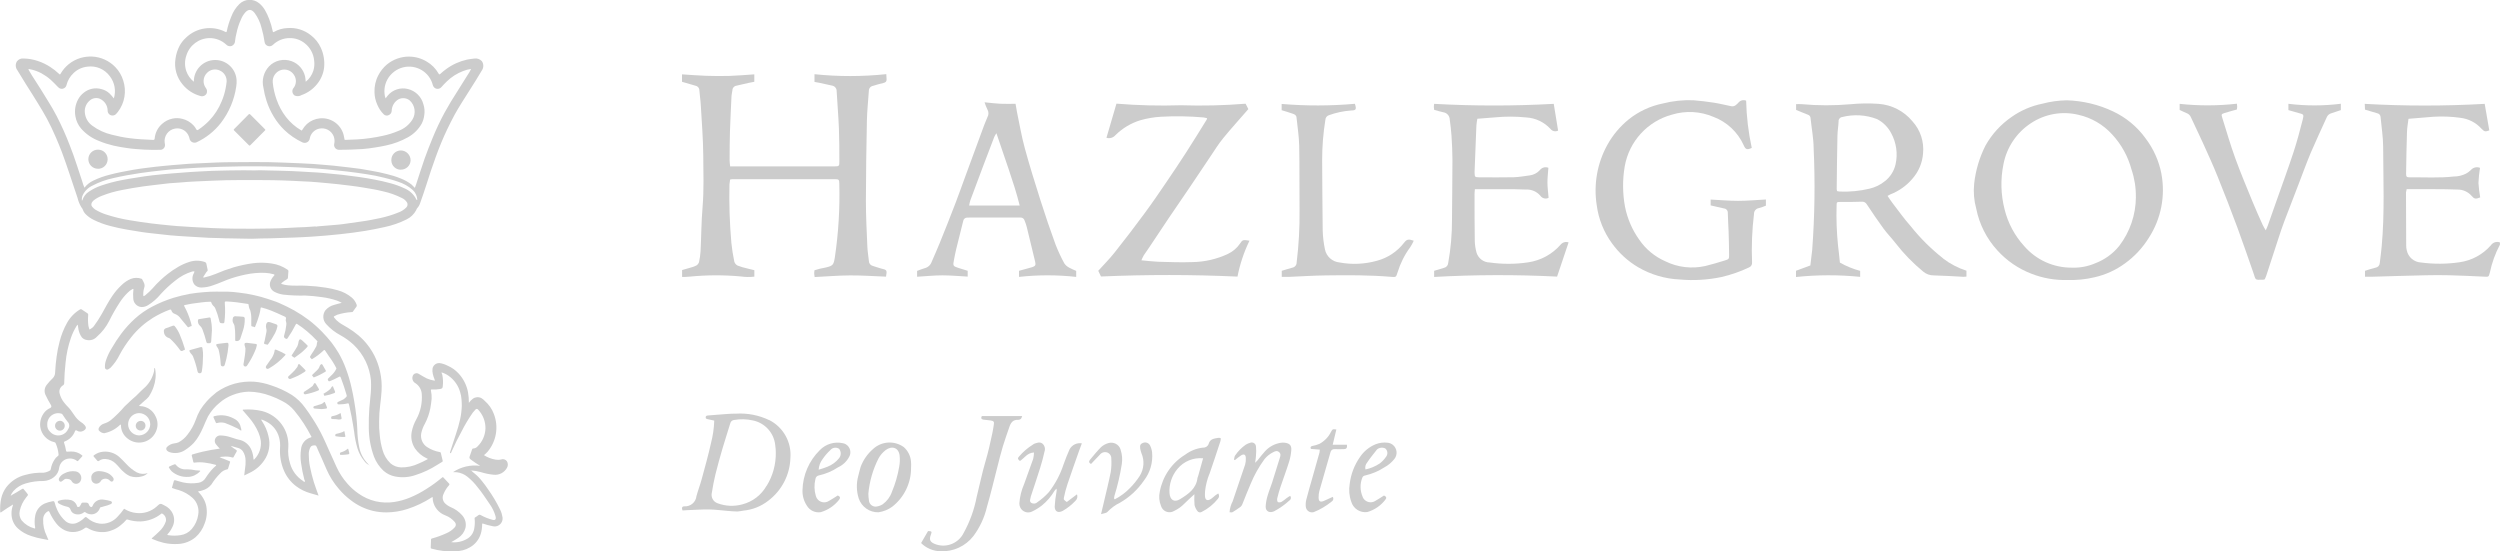 <svg xmlns="http://www.w3.org/2000/svg" id="Layer_1" viewBox="0 0 500 110.25"><defs><style>.cls-1{fill:#ccc;}</style></defs><path class="cls-1" d="M46.11,89.15c.33.31.69.58,1.08.8.17.11.23.21.11.42-.21.33-.39.69-.58,1.04-.06.11-.11.14-.23.09-.6-.18-1.22-.23-1.84-.16-.23,0-.45.04-.73.07.25.16.53.28.81.35.41.15.8.31,1.2.49.11.05.11.11.08.2-.13.42-.25.82-.39,1.24-.03.08-.05.17-.17.18-.57.11-1.09.41-1.46.86-.65.65-1.21,1.37-1.7,2.15-.47.6-1.13,1.03-1.88,1.22-.2.07-.4.12-.62.14-.23,0-.15.13-.05.23.39.38.72.83.98,1.31.26.46.44.96.54,1.48.21,1.15.1,2.34-.33,3.43-.36,1.06-.99,2.02-1.83,2.76-.95.79-2.13,1.26-3.36,1.34-1.02.07-2.04,0-3.03-.23-.77-.19-1.52-.44-2.24-.76-.22-.08-.11-.16,0-.25.44-.39.9-.77,1.32-1.2.64-.57,1.12-1.29,1.39-2.1.12-.63-.2-1.26-.77-1.55-.07-.03-.11,0-.16.05-.6.48-1.28.86-2,1.12-.69.25-1.41.39-2.14.42-.88.02-1.76-.11-2.6-.38-.12-.04-.25.01-.31.12-.3.35-.63.67-.99.95-.86.75-1.92,1.23-3.05,1.4-1.28.16-2.58-.12-3.68-.79-.17-.11-.39-.1-.53.04-1.16.86-2.7,1.02-4.01.42-.67-.33-1.25-.8-1.7-1.39-.55-.7-1-1.46-1.36-2.27-.1-.22-.19-.19-.37-.09-.56.34-.89.95-.88,1.6-.04,1.13.2,2.26.71,3.27.11.25.21.51.34.83l-1.12-.21c-.78-.13-1.54-.33-2.29-.58-1-.31-1.91-.82-2.69-1.52-.81-.75-1.28-1.8-1.28-2.91-.02-.58.08-1.16.28-1.71.02-.06.02-.11.03-.17-.41.25-.77.47-1.12.7-.42.28-.84.57-1.26.85-.17.11-.19.02-.19-.14-.05-.88.02-1.77.2-2.63.18-.81.53-1.57,1.02-2.24.96-1.24,2.32-2.12,3.85-2.47,1.14-.32,2.33-.46,3.52-.42.48-.04.94-.19,1.35-.44.12-.05.15-.19.18-.33.12-.65.36-1.27.72-1.82.17-.29.4-.55.67-.74.13-.07.19-.21.16-.35-.07-.77-.27-1.52-.58-2.23-.04-.11-.13-.18-.24-.2-1.49-.32-2.63-1.55-2.84-3.06-.13-1.06.18-2.13.87-2.95.3-.35.67-.63,1.1-.82q.4-.19.17-.59c-.41-.68-.79-1.38-1.12-2.1-.27-.64-.17-1.37.25-1.92.37-.49.79-.95,1.25-1.38.28-.3.45-.7.45-1.11.05-1.07.16-2.13.3-3.19.13-1,.33-1.99.59-2.97.33-1.32.83-2.58,1.49-3.77.61-1.1,1.5-2.03,2.58-2.68.12-.09.28-.08.39.01.37.27.76.51,1.14.76.1.07.15.19.13.31-.07.73-.06,1.47.04,2.2.05.21.1.43.17.63.04.14.11.07.18.03.3-.16.57-.38.77-.65.57-.78,1.1-1.59,1.57-2.43.67-1.22,1.32-2.44,2.1-3.59.53-.78,1.14-1.5,1.83-2.14.54-.53,1.17-.96,1.86-1.25.69-.27,1.45-.28,2.14-.03.03.01.09.03.1.06.28.55.7,1.07.43,1.78-.16.53-.21,1.09-.16,1.64.19-.03.37-.12.49-.27.48-.39.93-.82,1.35-1.28.52-.61,1.07-1.18,1.66-1.72.45-.41.9-.81,1.37-1.17.65-.51,1.33-.97,2.05-1.39.7-.42,1.45-.75,2.22-1,1.02-.35,2.13-.35,3.15,0,.17.06.29.2.32.38.09.39.16.8.25,1.2.04.22-.15.31-.25.43-.21.29-.4.59-.58.9-.03.05-.09.11-.04.17s.11.03.17.02c.78-.17,1.55-.41,2.28-.71,1.17-.51,2.38-.95,3.6-1.32,1.29-.37,2.6-.65,3.93-.83,1.23-.15,2.47-.13,3.69.06,1.15.16,2.25.59,3.21,1.26.1.06.16.18.14.29-.03.44-.07.88-.1,1.32-.01.12-.09.23-.2.28-.37.21-.72.46-1.05.74-.14.14-.09.18.06.23.41.13.83.21,1.26.25,1.23.13,2.46,0,3.68.08,1.28.05,2.56.18,3.82.38.8.12,1.59.29,2.37.52,1.05.28,2.02.78,2.85,1.48.45.39.78.89.97,1.45.04.18-.02.36-.15.49-.22.28-.43.57-.63.87-.06.1-.15.07-.24.08-.98.06-1.94.24-2.88.53-.21.09-.41.19-.61.31-.15.07-.04.2.02.28.25.34.55.64.89.89.55.44,1.21.72,1.8,1.11.75.45,1.46.96,2.13,1.52.35.33.73.63,1.05.99.87.93,1.61,1.98,2.18,3.12.5,1,.87,2.06,1.11,3.16.28,1.27.38,2.57.3,3.87-.08.95-.14,1.9-.28,2.83-.13,1.05-.21,2.11-.21,3.17-.03.95.01,1.89.13,2.83.08,1,.27,1.99.55,2.95.28,1.03.83,1.96,1.6,2.69.59.51,1.34.79,2.12.81,1.2.02,2.4-.24,3.49-.76.54-.23,1.08-.48,1.59-.76.09-.05.23-.06.22-.17s-.15-.11-.24-.15c-.92-.44-1.71-1.11-2.29-1.95-.64-.98-.88-2.17-.65-3.33.17-.87.48-1.71.91-2.48.85-1.54,1.23-3.3,1.1-5.06-.05-.87-.51-1.68-1.24-2.16-.55-.28-.79-.94-.55-1.51.16-.41.62-.61,1.04-.45l.14.07c.53.31,1.05.64,1.6.91.48.21.98.36,1.49.44.21.05.14-.11.09-.21-.15-.36-.27-.73-.36-1.11-.09-.37-.11-.76-.05-1.14.15-.65.75-1.09,1.42-1.04.56.08,1.09.26,1.59.52.81.35,1.54.86,2.14,1.5,1,1.06,1.67,2.38,1.94,3.81.12.7.18,1.41.17,2.12.22-.32.5-.6.81-.83.49-.35,1.13-.4,1.67-.13.27.15.5.35.71.58.81.7,1.44,1.6,1.81,2.61.99,2.55.51,5.44-1.25,7.54-.23.25-.48.48-.73.69.69.45,1.47.75,2.28.89.38.07.76.07,1.13-.02.43-.17.91-.02,1.18.35.23.39.25.88.03,1.28-.51.97-1.56,1.53-2.65,1.42-.89-.08-1.76-.26-2.61-.53-.63-.18-1.28-.29-1.93-.33.21.21.43.41.67.59.57.46,1.08.99,1.52,1.56.4.48.77.99,1.12,1.51.96,1.33,1.8,2.74,2.51,4.21.23.47.38.98.46,1.5.13.88-.48,1.69-1.36,1.82-.22.03-.44.01-.65-.05-.64-.12-1.27-.29-1.88-.51-.19-.07-.19.06-.19.19,0,.63-.09,1.26-.27,1.86-.35,1.13-1.11,2.09-2.14,2.68-.91.55-1.97.82-3.03.78-.8.04-1.61.02-2.41-.05-.77-.09-1.54-.25-2.29-.46-.11-.04-.14-.07-.14-.17.02-.55.05-1.11.06-1.65,0-.14.09-.18.21-.21.97-.26,1.92-.61,2.84-1.03.65-.27,1.23-.68,1.7-1.2.28-.28.28-.73.02-1.03-.51-.61-1.17-1.08-1.92-1.36-1.3-.48-2.24-1.61-2.48-2.97-.03-.15-.01-.32-.03-.48,0-.06.04-.15-.05-.18s-.13.03-.19.07c-1.5.97-3.12,1.74-4.82,2.29-1.35.44-2.77.67-4.19.68-.89,0-1.78-.09-2.65-.29-1.61-.38-3.13-1.1-4.44-2.11-.89-.66-1.7-1.43-2.42-2.28-1.03-1.18-1.87-2.51-2.49-3.95-.55-1.33-1.16-2.63-1.74-3.94-.05-.14-.11-.28-.17-.41-.11-.18-.12-.45-.45-.43s-.66.03-.85.37c-.24.46-.36.98-.33,1.5,0,.81.07,1.62.24,2.41.21,1.04.46,2.06.77,3.07.28.9.62,1.76.95,2.7-.58-.17-1.11-.33-1.62-.47-1.05-.29-2.04-.78-2.91-1.44-1.04-.8-1.86-1.85-2.38-3.05-.62-1.43-.89-2.99-.8-4.54.06-.72,0-1.44-.19-2.14-.35-1.32-1.22-2.43-2.41-3.09-.36-.2-.74-.37-1.12-.51-.03.12,0,.25.1.33.62.92,1.07,1.95,1.31,3.03.43,1.66.12,3.43-.86,4.84-.75,1.11-1.8,1.99-3.02,2.54-.32.14-.61.33-.97.47.05-.44.11-.85.15-1.27.1-.56.14-1.13.12-1.7,0-.68-.19-1.35-.58-1.92-.25-.31-.6-.54-.99-.63-.48-.12-.95-.28-1.44-.41M88.3,74.46c.03.17.08.34.16.5.15.77.19,1.55.09,2.33-.02.37-.2.44-.51.51-.54.09-1.1.13-1.65.09-.2,0-.23.05-.2.24.11.53.16,1.07.14,1.61-.07.63-.14,1.28-.26,1.9-.21,1.07-.57,2.11-1.08,3.08-.35.61-.61,1.28-.75,1.98-.18,1.04.27,2.1,1.14,2.69.79.52,1.67.87,2.6,1.03.09,0,.16.07.18.15.14.51.26,1.03.37,1.54.04.11-.01.23-.12.28h0c-.33.19-.65.39-.97.59-1.34.86-2.78,1.54-4.3,2.02-1.32.47-2.74.57-4.11.3-.86-.16-1.66-.56-2.32-1.14-.84-.79-1.5-1.75-1.91-2.83-.67-1.83-1.02-3.76-1.04-5.71-.03-1.34.02-2.69.11-4.03.06-.74.16-1.48.21-2.22.13-1.09.17-2.2.11-3.3-.13-1.32-.48-2.6-1.05-3.79-.61-1.27-1.45-2.42-2.48-3.39-.78-.71-1.63-1.32-2.55-1.83-1.08-.57-2.05-1.33-2.87-2.24-.71-.77-.77-1.93-.15-2.77.45-.52,1.04-.89,1.7-1.06.49-.17,1.01-.27,1.56-.42-.31-.18-.63-.33-.96-.45-.97-.32-1.97-.56-2.98-.69-1.1-.16-2.21-.27-3.33-.32-1.5.04-2.99-.02-4.48-.19-.59-.09-1.17-.27-1.7-.55-.7-.35-1.07-1.14-.88-1.9.15-.49.42-.94.77-1.31.14-.15.17-.24-.07-.31-.56-.16-1.14-.25-1.72-.28-1.32-.05-2.65.07-3.94.35-1.21.25-2.41.59-3.57,1.02-.93.35-1.82.77-2.77,1.08-.79.31-1.63.48-2.48.49-.54,0-1.06-.23-1.4-.65-.44-.65-.47-1.5-.09-2.18.07-.12.12-.26.15-.39-.15-.03-.3-.03-.45.01-1.26.38-2.42,1.01-3.43,1.85-1.03.8-1.98,1.69-2.86,2.65-.71.87-1.56,1.62-2.52,2.22-.4.26-.88.4-1.36.39-.92-.08-1.63-.85-1.63-1.77-.05-.56-.04-1.13.03-1.68.03-.17-.01-.23-.19-.14-.35.18-.66.42-.94.71-.6.58-1.13,1.22-1.58,1.92-.79,1.2-1.5,2.46-2.14,3.75-.6,1.18-1.42,2.24-2.42,3.11-.5.58-1.28.85-2.04.69-.38-.05-.73-.23-.99-.51-.35-.48-.58-1.03-.69-1.62-.06-.3-.09-.61-.14-.93-.1.06-.18.15-.24.26-.47.76-.85,1.56-1.14,2.41-.55,1.6-.91,3.27-1.06,4.96-.15,1.34-.24,2.69-.27,4.04.01.18-.08.35-.23.45-.54.31-.83.93-.71,1.54.17.74.51,1.44,1.01,2.02.38.5.88.9,1.25,1.42.26.36.5.72.76,1.08.32.49.74.92,1.22,1.26.3.17.57.4.8.66.34.42.35.76-.24,1.11-.41.25-.93.24-1.33-.03-.17-.11-.28-.1-.37.11-.35.95-1.11,1.7-2.06,2.06-.12.05-.18.1-.13.25.18.51.31,1.04.39,1.57.03.18.12.25.31.22.23-.03.46-.02.68-.03.81-.03,1.6.24,2.22.76.09.07.11.12.03.21-.28.29-.54.59-.81.89-.07.08-.11.11-.22.03-.43-.35-.97-.52-1.52-.49-1.03.04-1.88.79-2.05,1.81-.07.74-.44,1.43-1.02,1.89-.6.49-1.35.77-2.13.8-1.19-.02-2.38.14-3.53.48-.95.26-1.81.79-2.47,1.52-.25.28-.44.61-.57.96.35-.25.74-.42,1.1-.64.39-.25.81-.49,1.21-.73.09-.05.19-.11.27,0,.27.37.62.69.86,1.08.06.07.04.18-.03.23h0c-.11.13-.22.26-.31.4-.62.77-1.06,1.68-1.27,2.65-.16.66-.02,1.37.37,1.92.66.78,1.54,1.34,2.52,1.6.15.05.21.05.19-.15-.15-.82-.14-1.67.03-2.48.21-1.04.91-1.91,1.88-2.34.5-.21,1.02-.36,1.56-.45.25-.06.34.01.42.23.13.52.31,1.03.54,1.52.39.86.96,1.62,1.66,2.24.65.54,1.55.66,2.31.31.52-.23,1-.55,1.41-.95.29-.26.33-.26.61-.02.69.62,1.54,1.02,2.46,1.14,1.38.16,2.75-.38,3.65-1.44.44-.46.84-.94,1.2-1.46.09-.11.14-.04.19,0,.69.42,1.47.69,2.28.77,1.5.19,3.01-.29,4.13-1.31.33-.28.61-.72,1.15-.39.11.07.23.13.35.18.77.34,1.39.96,1.72,1.73.37.86.32,1.85-.14,2.67-.23.49-.53.94-.9,1.34-.12.13-.09.19.09.22.81.13,1.64.13,2.46,0,.87-.12,1.67-.55,2.25-1.22.7-.81,1.15-1.8,1.3-2.85.23-1.25-.2-2.54-1.14-3.39-.78-.7-1.69-1.22-2.69-1.54-.44-.11-.87-.24-1.29-.4-.06-.03-.16-.01-.12-.15.14-.42.25-.83.36-1.25.05-.18.15-.21.33-.17.51.14,1.01.31,1.52.42,1,.22,2.04.24,3.05.08.61-.09,1.15-.44,1.46-.97.46-.73.99-1.41,1.59-2.02.16-.13.32-.27.47-.42.09-.11.06-.16-.05-.19-.72-.2-1.46-.35-2.2-.44-.66-.09-1.34-.09-2,0-.17.03-.25,0-.29-.2-.07-.38-.18-.76-.28-1.13-.05-.13.02-.27.15-.33h.06c.65-.19,1.31-.38,1.98-.53,1.12-.25,2.24-.47,3.41-.61-.27-.26-.51-.54-.74-.83-.4-.45-.35-1.14.11-1.54.23-.2.52-.29.82-.26.62.02,1.24.12,1.83.31.58.15,1.14.4,1.73.52,1.2.21,2.19,1.04,2.62,2.18.2.52.32,1.08.36,1.64,0,.05-.02.14.04.17.09.04.13-.05.17-.09.95-.97,1.41-2.32,1.26-3.67-.09-.57-.25-1.13-.48-1.67-.48-1.09-1.12-2.1-1.9-2.99-.37-.45-.77-.9-1.15-1.34-.05-.05-.12-.1-.08-.18s.11-.05.16-.05c1.24-.09,2.49,0,3.71.29,3.23.83,5.43,3.83,5.24,7.16-.11,1.14.02,2.28.36,3.37.41,1.41,1.31,2.62,2.54,3.42.12.08.25.27.38.18.16-.11-.03-.27-.07-.4-.29-1.11-.52-2.24-.67-3.39-.13-.89-.13-1.79,0-2.68.08-1.14.87-2.1,1.97-2.4.2-.05.1-.16.05-.25-.45-.86-.94-1.7-1.46-2.51-.58-.9-1.21-1.76-1.89-2.58-.66-.8-1.49-1.46-2.42-1.92-.76-.41-1.54-.76-2.36-1.05-1.39-.53-2.86-.81-4.34-.83-1.12.03-2.23.26-3.27.68-.93.36-1.8.88-2.55,1.53-.94.76-1.73,1.69-2.33,2.74-.35.69-.64,1.42-.95,2.13-.25.57-.52,1.13-.83,1.67-.3.53-.65,1.02-1.05,1.48-.54.57-1.15,1.06-1.81,1.48-.9.58-2,.72-3.02.4-.21-.06-.4-.18-.55-.33-.19-.2-.19-.52,0-.71l.03-.03c.38-.37.87-.62,1.4-.69.3-.03.59-.1.87-.21.71-.37,1.32-.9,1.8-1.54.7-.89,1.26-1.88,1.65-2.95.23-.68.52-1.34.88-1.96.38-.61.81-1.18,1.29-1.72.61-.68,1.28-1.3,2-1.86,1.1-.78,2.34-1.36,3.64-1.72,1.28-.34,2.62-.47,3.94-.38,1.14.1,2.26.35,3.34.73,1.45.47,2.84,1.11,4.13,1.91,1.03.68,1.93,1.54,2.65,2.55.54.69,1,1.42,1.48,2.15.79,1.2,1.5,2.46,2.12,3.76.42.88.81,1.76,1.2,2.65.48,1.11,1.02,2.18,1.49,3.29.56,1.23,1.31,2.38,2.22,3.39.63.72,1.35,1.36,2.14,1.91,1.04.75,2.22,1.28,3.47,1.58,1.21.27,2.46.32,3.68.14,1.1-.17,2.18-.47,3.21-.9,1.14-.47,2.23-1.05,3.27-1.72.57-.36,1.14-.74,1.68-1.14.49-.35.94-.74,1.42-1.11.08-.06.15-.17.28-.04.37.41.75.81,1.13,1.21.11.12.12.21,0,.35-.46.51-.83,1.1-1.09,1.74-.31.62-.2,1.36.28,1.86.33.32.71.58,1.14.77.87.36,1.64.9,2.27,1.6.64.69.9,1.65.69,2.57-.22.82-.74,1.53-1.45,1.99-.43.31-.91.55-1.4.85,1.17.14,2.36-.14,3.35-.77.72-.48,1.18-1.25,1.28-2.11.11-.62.12-1.26.05-1.88-.02-.07.01-.14.08-.17,0,0,0,0,0,0,.25-.15.49-.31.71-.49.12-.09.29-.09.42,0,.78.43,1.61.76,2.48.98.35.08.58-.09.55-.44,0-.11-.03-.22-.06-.33-.25-.87-.65-1.69-1.17-2.42-.79-1.13-1.52-2.3-2.42-3.37-.58-.77-1.26-1.47-2.02-2.08-.6-.49-1.33-.8-2.1-.9-.26-.03-.52-.03-.78-.03,1.6-1.06,3.52-1.51,5.42-1.26-.61-.36-1.19-.75-1.76-1.17-.33-.23-.45-.39-.35-.67.17-.49.34-.97.5-1.45.04-.11.09-.17.21-.17.35-.01.67-.17.9-.44.95-.93,1.5-2.19,1.56-3.51.04-1.42-.49-2.8-1.47-3.83-.1-.15-.31-.18-.45-.08l-.07.07c-.18.19-.36.38-.52.58-.86,1.23-1.63,2.52-2.3,3.86-.65,1.2-1.28,2.42-1.83,3.67-.07.17-.15.35-.23.52-.03.06-.05.12-.13.1-.06-.02-.1-.08-.09-.14,0-.06.02-.12.04-.17.39-1.19.77-2.38,1.16-3.56.33-.96.61-1.94.83-2.94.19-.88.3-1.78.33-2.68.02-.43-.04-.85-.06-1.29-.03-.51-.13-1.01-.29-1.5-.33-1.13-.99-2.14-1.9-2.9-.52-.45-1.14-.79-1.8-.99M9.45,84.9c-.04.57.18,1.12.61,1.5.82.88,2.2.93,3.08.11.22-.21.39-.45.51-.73.32-.44.26-1.05-.12-1.43-.29-.36-.57-.74-.82-1.14-.14-.17-.19-.41-.45-.49-1.16-.34-2.38.32-2.72,1.48-.07.22-.1.46-.09.69M94.14,94.03l-.03-.03-.05.02.03.03h.05"></path><path class="cls-1" d="M81.8,11.32c1.25,0,2.48.35,3.55,1,.99.57,1.8,1.4,2.37,2.4.07.13.14.23.33.07.37-.35.77-.67,1.18-.97,1.25-.92,2.67-1.56,4.18-1.9.48-.09.97-.16,1.46-.21.56-.09,1.12.11,1.5.52.39.56.39,1.3,0,1.86-.79,1.36-1.64,2.68-2.48,4.01-1.01,1.6-2.05,3.19-2.97,4.85-.51.95-.99,1.9-1.46,2.88-.87,1.81-1.62,3.67-2.31,5.56-.67,1.85-1.3,3.71-1.88,5.58-.37,1.21-.81,2.4-1.22,3.59-.12.41-.34.79-.63,1.1-.08.1-.14.22-.17.35-.43.81-1.1,1.47-1.93,1.87-1.4.7-2.9,1.22-4.43,1.54-1.26.29-2.54.53-3.82.75-1.71.29-3.43.49-5.14.68-1.9.22-3.81.35-5.71.49-1.16.09-2.33.11-3.49.17-1.63.07-3.27.12-4.9.16-.5.01-1.01,0-1.51.02-1.32.07-2.66.09-3.98.03-1.49-.06-2.97-.02-4.45-.1-.72-.03-1.45-.02-2.17-.06-1.4-.07-2.8-.16-4.2-.25-1.17-.07-2.34-.14-3.52-.25s-2.37-.25-3.55-.39c-.73-.08-1.47-.16-2.2-.28-.94-.14-1.87-.31-2.81-.46-1.14-.19-2.26-.44-3.37-.73-1.15-.29-2.27-.7-3.34-1.23-.55-.27-1.06-.62-1.51-1.05-.3-.27-.52-.61-.65-.99-.07-.18-.18-.35-.31-.5-.34-.57-.6-1.2-.75-1.85-.53-1.55-1.03-3.12-1.56-4.67-.51-1.5-1.01-3.01-1.57-4.49-.37-.99-.79-1.96-1.2-2.94-.55-1.27-1.14-2.52-1.79-3.74-.58-1.08-1.22-2.12-1.86-3.17-.75-1.25-1.55-2.46-2.33-3.71-.58-.93-1.13-1.86-1.71-2.79-.41-.52-.45-1.24-.1-1.8.3-.4.79-.62,1.3-.57.98.01,1.96.18,2.89.5.87.29,1.7.69,2.47,1.19.64.41,1.23.88,1.78,1.4.14.13.18.15.29-.05.42-.73.97-1.37,1.62-1.9.7-.57,1.5-.99,2.37-1.25.75-.22,1.53-.31,2.31-.28,1.76.08,3.42.84,4.65,2.11.73.76,1.27,1.68,1.58,2.69.69,2.14.3,4.48-1.07,6.27-.1.13-.21.26-.33.38-.35.41-.97.46-1.38.11-.22-.19-.35-.46-.34-.75-.01-1.02-.61-1.93-1.54-2.36-.64-.27-1.38-.17-1.93.25-.75.57-1.17,1.48-1.1,2.42.07,1.08.61,2.07,1.49,2.7,1.17.87,2.5,1.48,3.91,1.81,1.18.31,2.39.55,3.6.7,1.54.21,3.09.26,4.64.34.23.01.31-.05.34-.31.1-1.11.62-2.14,1.46-2.88.6-.55,1.34-.92,2.14-1.08.64-.13,1.3-.11,1.93.06.85.2,1.62.65,2.22,1.29.22.23.41.49.55.77.11.23.24.24.43.11.79-.53,1.52-1.14,2.18-1.82,1.06-1.11,1.9-2.42,2.48-3.84.35-.83.62-1.69.79-2.57.08-.46.17-.91.21-1.39.05-.96-.5-1.84-1.38-2.22-.87-.41-1.91-.21-2.56.49-.79.8-.9,2.06-.24,2.98.29.33.34.81.14,1.2-.28.42-.8.59-1.27.41-1.37-.38-2.58-1.18-3.48-2.27-1.21-1.43-1.74-3.31-1.44-5.16.12-.93.41-1.83.85-2.65.32-.57.73-1.09,1.22-1.54,2.1-2.05,5.28-2.53,7.9-1.19.21.11.25.02.29-.14.2-.99.5-1.95.89-2.89.35-.95.9-1.82,1.62-2.53,1.09-1.07,2.82-1.13,3.99-.14.45.37.82.82,1.12,1.32.33.57.61,1.16.84,1.77.31.81.56,1.64.73,2.49.05.24.15.19.27.12.82-.47,1.75-.73,2.69-.76,1.68-.13,3.35.38,4.67,1.44.86.66,1.55,1.52,1.99,2.51.29.62.48,1.27.59,1.94.11.67.13,1.36.06,2.04-.15,1.2-.63,2.33-1.4,3.27-.81,1.01-1.88,1.77-3.1,2.2-.42.26-.93.29-1.38.1-.47-.31-.61-.95-.3-1.43h.01c.65-.77.71-1.87.15-2.7-.55-.88-1.63-1.28-2.62-.97-1.05.34-1.73,1.37-1.63,2.47.11,1.16.37,2.31.76,3.41.44,1.26,1.07,2.45,1.89,3.51.83,1.07,1.86,1.98,3.04,2.66.15.09.16,0,.21-.08.25-.44.57-.84.94-1.19.71-.63,1.6-1.02,2.55-1.12,2.37-.25,4.52,1.4,4.88,3.76.04.13.07.27.08.41,0,.18.15.14.24.13.74-.03,1.48-.05,2.22-.09.93-.05,1.86-.14,2.78-.28.81-.11,1.62-.27,2.42-.44,1.07-.22,2.12-.56,3.13-.99,1.15-.42,2.13-1.21,2.79-2.25.78-1.25.54-2.87-.55-3.85-.63-.49-1.48-.58-2.2-.23-.85.48-1.38,1.38-1.39,2.36-.03.36-.25.67-.58.81-.33.18-.73.12-1-.14-.57-.56-1.01-1.22-1.31-1.96-.34-.76-.53-1.59-.55-2.42-.05-1.2.21-2.39.77-3.45.42-.81.99-1.53,1.68-2.12,1.25-1.04,2.82-1.6,4.45-1.61M22.77,19.68c.47-1.52.17-3.17-.8-4.43-1.03-1.42-2.76-2.16-4.49-1.92-1.04.11-2.01.55-2.76,1.28-.69.64-1.18,1.46-1.41,2.37-.1.52-.61.86-1.13.77-.21-.04-.41-.15-.55-.31-.5-.51-.99-1.04-1.52-1.51-.57-.5-1.2-.93-1.87-1.3-.74-.38-1.54-.66-2.36-.81-.06-.01-.13-.04-.17.01s0,.11.03.17c.21.35.41.71.63,1.06.58.91,1.18,1.83,1.76,2.75.51.81.99,1.64,1.51,2.45.62.96,1.17,1.96,1.7,2.96.97,1.89,1.84,3.83,2.6,5.81.51,1.29.98,2.6,1.41,3.93.36,1.14.73,2.26,1.12,3.39.11.41.24.8.42,1.19.47-.61,1.08-1.1,1.78-1.42,1.05-.51,2.15-.9,3.28-1.18.73-.19,1.46-.37,2.19-.51.81-.15,1.63-.32,2.44-.46.84-.14,1.68-.27,2.52-.37.67-.09,1.36-.17,2.03-.25,1.08-.13,2.17-.21,3.26-.32.55-.06,1.1-.09,1.65-.13,1.03-.09,2.06-.18,3.09-.21.83-.02,1.66-.07,2.49-.11,1.17-.05,2.34-.12,3.52-.13,3.85-.02,7.7-.1,11.56.07,1.21.05,2.42.1,3.64.15,1.54.06,3.07.16,4.6.31.58.06,1.16.09,1.74.15,1.09.12,2.17.25,3.25.37.73.09,1.47.17,2.2.28s1.48.28,2.22.39c1,.15,1.98.39,2.97.63.98.23,1.93.53,2.86.91.77.3,1.5.71,2.15,1.22.23.19.39.44.64.64.09-.23.17-.44.24-.65.58-1.75,1.12-3.51,1.73-5.24.48-1.36,1.02-2.69,1.56-4.03.71-1.75,1.52-3.46,2.42-5.13.8-1.46,1.67-2.89,2.57-4.28.69-1.07,1.36-2.14,2.02-3.22.27-.39.51-.8.71-1.23-.55.07-1.08.21-1.6.42-1.21.46-2.31,1.16-3.24,2.06-.39.37-.76.77-1.12,1.17-.37.41-1,.44-1.4.07-.14-.13-.24-.29-.29-.47-.65-2.63-3.32-4.23-5.95-3.57-.65.16-1.26.46-1.79.86-.27.21-.53.45-.76.71-.89,1.03-1.31,2.39-1.16,3.74.02.31.09.61.21.89.13-.19.27-.38.42-.55.98-1.18,2.55-1.69,4.04-1.32,1.52.37,2.71,1.54,3.1,3.06.23.7.29,1.45.17,2.18-.07.59-.24,1.16-.51,1.69-.65,1.15-1.6,2.09-2.76,2.73-1.37.76-2.84,1.31-4.37,1.63-.73.17-1.47.29-2.22.41-.84.14-1.68.25-2.52.31-.69.05-1.39.06-2.07.1-.85.05-1.71.03-2.56.05-.54.03-.99-.39-1.02-.92,0,0,0,0,0,0,0-.09,0-.19.03-.28.11-.5.07-1.02-.11-1.5-.46-1.17-1.72-1.82-2.95-1.52-.96.23-1.69,1.02-1.84,1.99-.1.56-.64.93-1.2.83,0,0,0,0,0,0-.1-.02-.19-.05-.28-.09-1.33-.63-2.55-1.46-3.61-2.48-.8-.78-1.5-1.66-2.08-2.62-.62-1.01-1.12-2.09-1.48-3.22-.27-.85-.48-1.72-.61-2.6-.38-1.52.04-3.12,1.11-4.27,1.17-1.22,2.95-1.62,4.53-1.04,1.34.49,2.35,1.62,2.68,3.02.07.36.11.72.14,1.09.71-.56,1.23-1.32,1.51-2.17.21-.67.27-1.38.17-2.08-.12-1.35-.8-2.6-1.87-3.44-.84-.68-1.89-1.05-2.97-1.04-1.26-.02-2.47.46-3.38,1.33-.26.27-.65.37-1,.26-.37-.11-.64-.42-.69-.8-.14-.96-.34-1.91-.61-2.84-.26-1.07-.73-2.08-1.38-2.97-.64-.8-1.22-.79-1.84-.15-.39.43-.7.93-.91,1.48-.4.86-.69,1.77-.88,2.7-.13.49-.22,1-.28,1.5.01.47-.26.89-.69,1.07-.4.13-.84,0-1.12-.31-.9-.83-2.09-1.28-3.31-1.27-2.13.04-3.99,1.43-4.62,3.46-.35,1-.37,2.1-.03,3.11.29.85.81,1.6,1.52,2.16-.04-2.36,1.83-4.31,4.2-4.35,2.29-.04,4.21,1.73,4.35,4.02.02.43,0,.85-.07,1.28-.38,2.65-1.44,5.15-3.06,7.27-1.3,1.67-2.97,3-4.88,3.89-.52.22-1.12-.02-1.34-.53l-.03-.09c-.06-.32-.17-.62-.32-.9-.51-.92-1.55-1.41-2.58-1.23-1.37.22-2.3,1.5-2.1,2.87.01.09.03.17.05.26.09.53-.26,1.03-.79,1.12h-.03c-1.07.01-2.15.04-3.22-.03-1.2-.08-2.4-.14-3.59-.33-.88-.14-1.76-.26-2.63-.47-.98-.23-1.95-.53-2.88-.92-1.4-.52-2.65-1.38-3.64-2.51-.59-.7-.98-1.53-1.13-2.43-.21-1.17-.02-2.37.55-3.41.28-.52.67-.98,1.15-1.34.99-.79,2.29-1.05,3.51-.7.6.15,1.15.44,1.6.86.32.32.62.66.9,1.02M63.12,45.31c.14.05.28-.03.42-.04,1.25-.09,2.49-.19,3.74-.31.44-.05.88-.07,1.32-.14,1.2-.16,2.4-.35,3.6-.51,1.32-.17,2.61-.44,3.91-.71,1.18-.26,2.34-.61,3.46-1.06.64-.21,1.23-.58,1.7-1.06.24-.25.31-.62.16-.94-.25-.42-.63-.76-1.08-.95-1.18-.59-2.43-1.04-3.73-1.32-1.28-.33-2.59-.53-3.89-.75-1.7-.29-3.41-.47-5.13-.68-1.33-.17-2.67-.23-4.01-.38-1-.11-2.02-.14-3.03-.19-1.31-.07-2.62-.14-3.93-.18-1.28-.04-2.56-.07-3.83-.07-3.38,0-6.76-.05-10.14.11-1.12.05-2.24.1-3.37.15s-2.26.12-3.39.23c-.88.09-1.76.09-2.63.21-1.52.19-3.04.34-4.56.55-1.44.21-2.87.44-4.3.73-1.39.26-2.75.65-4.06,1.17-.59.22-1.15.53-1.64.92-.44.38-.58.9-.28,1.25.17.22.38.41.61.57.68.41,1.4.74,2.15.98,1.56.51,3.16.9,4.78,1.16,1.41.26,2.83.43,4.25.63,1.35.18,2.7.29,4.05.43.8.09,1.6.14,2.39.18.92.05,1.84.14,2.77.17,1.04.03,2.08.12,3.13.16,1.44.05,2.88.1,4.32.11,2.4.01,4.8.04,7.21-.03,1.28-.03,2.56-.04,3.85-.14,1.03-.08,2.06-.09,3.09-.14.69-.03,1.39-.09,2.08-.14M83.43,40l.03-.07c-.05-.74-.37-1.43-.91-1.93-.87-.77-1.9-1.34-3.01-1.68-.85-.31-1.73-.52-2.6-.75-1.19-.31-2.4-.55-3.62-.73-1.31-.2-2.61-.39-3.93-.54s-2.63-.28-3.95-.42c-1.4-.15-2.82-.21-4.23-.31-1.17-.09-2.36-.12-3.54-.17-1.83-.08-3.66-.11-5.49-.13-2.66-.02-5.33,0-7.99.09-1.51.05-3.01.12-4.52.18-1.3.05-2.59.18-3.88.24-1.11.05-2.2.17-3.3.29-1.49.16-2.99.33-4.48.55-1.78.27-3.55.58-5.31.99-1.46.31-2.88.82-4.2,1.51-.88.4-1.58,1.1-1.98,1.97-.14.33-.18.69-.14,1.05.04-.02.07-.05.09-.09.23-.73.71-1.36,1.37-1.76.74-.49,1.54-.89,2.38-1.17,1.35-.46,2.74-.83,4.15-1.1.97-.2,1.95-.34,2.93-.5,1.1-.18,2.19-.35,3.29-.47,1.29-.12,2.57-.28,3.86-.37,1.22-.1,2.43-.19,3.65-.28,1.44-.11,2.88-.14,4.32-.23.93-.06,1.86-.01,2.8-.07.77-.05,1.54,0,2.32-.03.55-.03,1.12,0,1.68-.01s1.1.02,1.64.02,1.06-.05,1.59-.02c1.01.05,2.02.03,3.04.07.98.04,1.96.05,2.95.09,1.25.05,2.51.14,3.75.21.81.05,1.62.07,2.42.16,1.28.14,2.55.23,3.83.37,1.14.14,2.26.28,3.39.44,1.05.15,2.1.33,3.14.53s2.1.43,3.13.72c.94.25,1.85.58,2.73.99,1.07.43,1.95,1.24,2.45,2.27.01.04.04.09.11.07"></path><path class="cls-1" d="M94.14,94.03h-.05s-.03-.02-.03-.02h.05s.03.02.03.02"></path><path class="cls-1" d="M73.84,93.02c-.39-.17-.73-.46-.97-.81-.62-.74-1.08-1.6-1.37-2.52-.32-1.1-.55-2.22-.67-3.35-.16-.99-.31-1.98-.5-2.96-.14-.74-.33-1.48-.47-2.23-.03-.13-.06-.25-.1-.37-.03-.11-.1-.14-.21-.11-.58.15-1.18.21-1.78.21-.16,0-.27-.02-.3-.21s.04-.25.19-.31c.34-.15.67-.3,1.01-.47.24-.15.44-.34.62-.55.1-.1.06-.22.03-.34-.34-1.16-.7-2.3-1.14-3.42-.12-.31-.17-.33-.45-.17-.55.3-1.11.56-1.69.8-.11.05-.28.12-.39-.08-.09-.17-.17-.31.03-.47s.39-.41.6-.59c.41-.37.74-.81.98-1.3.03-.06.02-.14-.02-.19-.42-.83-.92-1.62-1.48-2.36-.26-.35-.46-.75-.73-1.1-.14-.18-.19-.15-.33-.02-.65.62-1.37,1.17-2.14,1.64-.09.06-.21.17-.28.04-.08-.17-.37-.24-.25-.5.06-.12.13-.24.21-.35.37-.53.71-1.09,1.02-1.66.16-.3.05-.66.23-.95.04-.07-.06-.14-.12-.19-.61-.66-1.27-1.29-1.96-1.87-.61-.51-1.25-.99-1.92-1.42-.16-.1-.24-.15-.36.09-.47.94-1,1.84-1.6,2.7-.06.13-.22.19-.35.13-.02-.01-.04-.02-.06-.04-.26-.15-.39-.27-.29-.63.21-.68.35-1.37.43-2.08.04-.23.02-.46-.05-.68-.06-.13-.08-.27-.05-.42.2-.55-.27-.6-.55-.74-.79-.37-1.58-.73-2.39-1.05-.62-.25-1.26-.45-1.91-.62-.19-.05-.17.09-.19.17-.06.46-.15.91-.28,1.35-.22.78-.49,1.54-.8,2.29l-.05.08c-.04.05-.11.06-.16.03,0,0,0,0,0,0l-.02-.02c-.16-.15-.53,0-.55-.29-.04-.42.03-.83,0-1.25.02-.6-.05-1.2-.21-1.78-.19-.35-.3-.74-.33-1.14,0-.18-.27-.16-.4-.19-1.33-.23-2.68-.39-4.03-.46-.28-.01-.37.06-.33.35.1,1.23.08,2.47-.07,3.69-.02.22-.07.35-.34.33-.58-.04-.59-.02-.73-.65-.19-.79-.44-1.56-.75-2.3-.06-.16-.15-.3-.28-.42-.25-.21-.43-.48-.53-.79-.05-.15-.13-.15-.25-.15-.59.01-1.18.06-1.77.14-.61.07-1.21.14-1.82.24-.48.07-.95.19-1.44.28-.16.03-.21.07-.11.26.54.98.96,2.02,1.27,3.1.04.21.1.42.17.63.02.04.03.08.03.12-.01.09-.09.15-.18.14,0,0,0,0-.01,0-.23-.01-.41.36-.63.12-.47-.53-.89-1.12-1.36-1.64-.28-.43-.69-.77-1.17-.95-.33-.09-.59-.33-.69-.65-.07-.23-.17-.28-.42-.18-1.14.43-2.24.97-3.28,1.6-.81.51-1.59,1.08-2.31,1.72-.75.67-1.45,1.4-2.07,2.2-.86,1.07-1.62,2.22-2.27,3.43-.47.97-1.1,1.87-1.85,2.65-.13.11-.27.21-.42.29-.2.14-.48.08-.62-.12,0,0,0,0,0,0-.06-.08-.08-.18-.07-.28-.02-.47.05-.94.21-1.39.29-.86.68-1.69,1.17-2.45.58-1.02,1.22-1.99,1.92-2.92.81-1.08,1.72-2.07,2.71-2.97,1.04-.94,2.2-1.74,3.44-2.39,1.36-.72,2.78-1.3,4.24-1.76,1.08-.33,2.18-.59,3.29-.8.95-.17,1.93-.25,2.89-.34,1.59-.15,3.18-.09,4.77-.09.72.02,1.44.09,2.16.19,1.03.11,2.04.28,3.05.51.92.2,1.83.45,2.72.75.75.27,1.52.48,2.24.8,1.04.45,2.06.95,3.05,1.5,1.02.58,2.01,1.23,2.95,1.94.93.72,1.8,1.5,2.62,2.34.67.69,1.3,1.41,1.9,2.16.5.66.96,1.35,1.39,2.06.59,1.01,1.08,2.07,1.48,3.17.47,1.26.86,2.56,1.14,3.88.19.82.35,1.64.49,2.47.17,1.05.35,2.1.45,3.16.09.85.15,1.69.19,2.55.02,1.2.14,2.39.37,3.56.24,1.31.88,2.51,1.82,3.44.08.08.15.16.22.25h0Z"></path><path class="cls-1" d="M27.83,81.15c.09.1.18.06.25.07,1.34.06,2.54.88,3.07,2.12.41.82.47,1.78.16,2.65-.64,1.93-2.72,2.98-4.65,2.34-.48-.16-.93-.42-1.31-.76-.69-.6-1.11-1.45-1.16-2.37,0-.1.04-.23-.08-.27-.09-.03-.15.07-.21.14-.86.81-1.92,1.35-3.08,1.58-.43-.04-.82-.26-1.08-.61-.06-.15-.05-.32.03-.47.22-.41.59-.71,1.04-.85.5-.15.97-.39,1.38-.71.97-.82,1.88-1.72,2.7-2.69.45-.44.9-.88,1.37-1.3.65-.54,1.27-1.11,1.85-1.73.29-.31.64-.58.94-.88.89-.87,1.51-1.99,1.77-3.21.03-.16.03-.32.03-.48,0-.05.01-.11.07-.11s.08.04.09.09c.13.65.16,1.32.09,1.98-.06.59-.19,1.16-.39,1.72-.24.68-.56,1.33-.95,1.93-.26.32-.56.61-.89.85-.34.33-.7.63-1.05.95M30.05,84.84c-.03-1.22-1.01-2.2-2.23-2.22-1.23.02-2.21,1.03-2.2,2.26.02,1.19.97,2.16,2.16,2.2h.11c1.2-.06,2.14-1.04,2.16-2.24"></path><path class="cls-1" d="M18.33,102.87c-.44,0-.87-.13-1.22-.39-.1-.09-.25-.09-.34,0-.53.41-1.22.52-1.85.29-.38-.13-.68-.43-.8-.81-.09-.33-.36-.57-.7-.62-.59-.12-1.15-.34-1.67-.65-.12-.05-.2-.17-.21-.31.01-.12.1-.22.23-.25.81-.26,1.67-.29,2.49-.1.52.17.93.58,1.12,1.1.05.11.05.28.23.28.15.01.3-.06.38-.19.09-.13.17-.27.24-.42.04-.19.22-.31.41-.28h.01c.13,0,.26,0,.39,0,.34,0,.65.01.75.44.04.13.12.24.22.33.2.21.4.15.51-.11.35-.92,1.31-1.44,2.27-1.24.43.05.85.14,1.27.26.15.04.29.11.33.27.04.19-.12.29-.26.36-.44.19-.9.35-1.37.45-.18.07-.37.12-.55.15-.15.01-.22.12-.27.28-.25.68-.89,1.14-1.61,1.16"></path><path class="cls-1" d="M29.56,94.6c-.33.35-.76.6-1.23.69-.75.21-1.55.19-2.29-.05-.45-.19-.87-.46-1.23-.79-.64-.5-1.09-1.19-1.68-1.74-.54-.54-1.25-.86-2-.91-.46-.05-.93.07-1.3.35-.09.1-.25.11-.36.02,0,0,0,0,0,0l-.03-.05c-.23-.26-.46-.53-.69-.8-.07-.05-.08-.15-.03-.21,0,0,0,0,0,0l.05-.04c.54-.42,1.18-.67,1.86-.73,1.14-.11,2.27.25,3.14.98.51.46,1,.95,1.47,1.46.61.67,1.32,1.24,2.1,1.69.69.35,1.49.4,2.22.14"></path><path class="cls-1" d="M32.77,66.3c-.05-.31.15-.61.47-.67.43-.16.87-.31,1.3-.47.16-.08.35-.03.44.12.38.47.7,1,.94,1.56.39.92.74,1.86,1.02,2.83.05.19.09.35-.19.37-.07,0-.14.08-.21.11-.17.11-.4.06-.51-.11,0,0,0,0,0,0h0c-.57-.81-1.22-1.56-1.94-2.24-.1-.1-.22-.17-.35-.21-.57-.17-.96-.69-.96-1.28"></path><path class="cls-1" d="M42.39,66c-.05.73-.09,1.5-.15,2.26-.01.23-.13.39-.37.38s-.49.12-.6-.28c-.21-.84-.47-1.67-.78-2.48-.09-.27-.26-.51-.47-.7-.33-.27-.49-.7-.43-1.12,0-.12.09-.22.2-.23,0,0,0,0,0,0h0c.68-.1,1.37-.21,2.05-.33.17-.03.23,0,.29.18.16.76.25,1.53.25,2.31"></path><path class="cls-1" d="M40.6,71.26c0,.99-.07,1.98-.23,2.97-.03.25-.15.43-.42.42-.25,0-.38-.11-.45-.4-.22-1.02-.52-2.03-.91-3-.14-.32-.43-.49-.58-.79-.21-.37-.22-.38.17-.5.63-.19,1.27-.37,1.91-.53.3-.07.39.03.41.29.09.51.13,1.03.11,1.54"></path><path class="cls-1" d="M47.04,67.06c.01-.59-.03-1.18-.12-1.77-.02-.21-.09-.41-.21-.58-.19-.29-.24-.65-.15-.99,0-.28.24-.49.52-.48.04,0,.08,0,.12.02.47.04.94.02,1.41.09.19,0,.35.17.34.36h0c.02.82-.1,1.62-.35,2.38-.17.55-.37,1.12-.55,1.68-.15.36-.55.54-.92.41-.11-.05-.09-.13-.09-.21v-.9"></path><path class="cls-1" d="M37.71,95.37c-1.24.1-2.48-.31-3.41-1.14-.18-.21-.35-.44-.49-.67-.07-.11-.06-.2.09-.27.33-.17.67-.31,1.02-.43.09-.03.18,0,.23.07.51.67,1.34,1.03,2.18.93.61,0,1.22.07,1.81.2.26.04.52.06.78.06.05,0,.11,0,.13.05s-.03.09-.07.12c-.6.64-1.41,1.03-2.28,1.09"></path><path class="cls-1" d="M48.26,86.13c-.32-.08-.51-.36-.8-.46-.8-.4-1.62-.75-2.46-1.07-.52-.15-1.08-.14-1.6.01-.13.05-.18.03-.23-.08-.14-.33-.29-.66-.44-.98-.09-.19-.05-.27.15-.32.72-.19,1.47-.23,2.2-.11.79.14,1.54.45,2.2.9.48.38.79.92.89,1.52.09.18.12.39.09.59"></path><path class="cls-1" d="M49.36,68.56c.57.07,1.2.15,1.82.23.21.03.19.16.18.31-.08.42-.22.84-.41,1.22-.41.96-.92,1.88-1.5,2.74-.12.17-.25.29-.47.23-.2-.05-.32-.25-.28-.45v-.03c.09-.58.21-1.16.28-1.74.08-.46.11-.93.11-1.4-.05-.21-.11-.43-.17-.63-.07-.37.01-.49.43-.47"></path><path class="cls-1" d="M13.29,95.77c-.28-.07-.52.19-.79.4-.19.15-.39.27-.59.07-.17-.18-.2-.45-.07-.66.24-.4.59-.72,1.02-.9.7-.39,1.51-.53,2.3-.4.73.13,1.21.83,1.08,1.55-.04.2-.12.4-.24.56-.35.43-.98.5-1.41.15,0,0,0,0,0,0-.09-.07-.17-.16-.23-.26-.22-.44-.57-.47-1.07-.52"></path><path class="cls-1" d="M18.26,95.61c-.09-.86.71-1.45,1.65-1.38.57.02,1.13.16,1.65.39.42.21.78.52,1.06.9.16.22.15.52-.04.71-.24.2-.47.05-.61-.11-.38-.41-.99-.5-1.48-.23-.11.05-.2.13-.26.23-.21.44-.69.69-1.17.6-.52-.11-.86-.61-.78-1.13"></path><path class="cls-1" d="M55.49,65.24c-.09.46-.24.91-.45,1.33-.41.79-.87,1.54-1.4,2.25-.09.13-.17.17-.29.09-.17-.1-.46-.01-.53-.21-.05-.15.08-.36.11-.55.13-.59.25-1.19.36-1.79.05-.24.03-.48-.05-.71-.07-.24-.08-.5-.01-.75.11-.45.34-.59.78-.46.39.12.78.25,1.16.4.17.07.35.15.31.39"></path><path class="cls-1" d="M45.69,69.13c-.07.89-.21,1.78-.42,2.65-.1.37-.19.75-.3,1.12-.07.25-.21.43-.52.37-.28-.06-.3-.27-.31-.51-.05-.96-.19-1.91-.42-2.84-.09-.22-.21-.43-.36-.62-.21-.39-.17-.47.25-.53.52-.07,1.04-.12,1.55-.19.48-.07.55,0,.54.55"></path><path class="cls-1" d="M53.55,73.78c-.21.01-.38-.15-.39-.35,0-.07.02-.14.05-.21.25-.39.55-.76.8-1.14.44-.52.75-1.14.89-1.8.04-.43.07-.43.47-.28.55.23,1.09.49,1.62.79.15.08.14.15.03.28-.93,1.04-2.02,1.92-3.23,2.62-.07.04-.16.08-.24.09"></path><path class="cls-1" d="M58.87,71.55c-.16-.1-.29-.2-.43-.3-.24-.17-.04-.28.03-.39.35-.53.69-1.06,1.01-1.62.11-.27.19-.56.23-.85,0-.05,0-.1.02-.15.19-.46.31-.48.69-.17s.66.65,1,.95c.11.06.14.19.08.3,0,0,0,0,0,0l-.05.07c-.56.63-1.2,1.2-1.9,1.68-.18.13-.36.25-.53.39l-.15.09"></path><path class="cls-1" d="M58,75.78c-.14.03-.28-.05-.34-.18-.07-.11-.05-.26.05-.35.19-.19.39-.38.59-.55.44-.39.84-.83,1.17-1.31.11-.15.07-.35.19-.49.09-.11.14-.14.26-.03.39.35.74.73,1.11,1.1.18.17.04.29-.07.37-.47.33-.97.61-1.48.86-.42.2-.86.37-1.3.55l-.17.06"></path><path class="cls-1" d="M62.75,75.49c-.11-.11-.21-.23-.3-.35-.07-.1.01-.19.09-.26.29-.28.58-.58.89-.85.22-.2.4-.46.49-.75l.03-.11c.1-.15.21-.35.39-.35.11,0,.19.19.26.31.19.31.36.62.54.94.06.11.07.18-.06.27-.7.44-1.44.81-2.22,1.11l-.11.04"></path><path class="cls-1" d="M61.03,78.87c-.11-.03-.25-.05-.28-.21-.04-.14.03-.29.16-.35.53-.33,1.05-.68,1.55-1.06.17-.13.19-.32.31-.47.17-.24.25-.24.4.01.19.31.37.63.57.95.1.15.09.29-.09.36-.84.35-1.72.61-2.62.77"></path><path class="cls-1" d="M64.3,81.82c-.41-.03-.89-.07-1.37-.11-.14-.01-.25-.07-.25-.21-.02-.13.07-.26.21-.28.39-.1.79-.22,1.17-.35.27-.06.51-.2.69-.4.1-.12.19-.12.26.05.11.29.23.58.35.86.08.21.05.33-.22.35s-.51.09-.84.09"></path><path class="cls-1" d="M64.66,78.78c.48-.27.94-.58,1.36-.94.12-.12.21-.26.28-.42.05-.09.14-.15.24-.16.12,0,.09.14.12.21.11.25.22.51.32.77.08.12.04.29-.08.36,0,0,0,0,0,0l-.08.03c-.58.23-1.19.41-1.81.51-.11.03-.19.02-.21-.13-.01-.1-.06-.19-.14-.26"></path><path class="cls-1" d="M67.72,83.9c-.39-.06-.79-.1-1.19-.09-.14-.01-.31,0-.3-.25,0-.19.03-.29.27-.34.53-.08,1.04-.27,1.5-.55.09-.07.16-.02.16.08.03.27.09.53.15.8.03.24-.03.32-.25.32-.11,0-.22.02-.33.05"></path><path class="cls-1" d="M68.43,87.39c-.4-.02-.8-.06-1.2-.13-.1-.01-.21-.03-.17-.15s-.04-.29.17-.33c.42-.08.83-.2,1.23-.35.05-.02.13-.03.16-.06.29-.31.28-.05.31.15.03.21.07.41.12.61.07.23-.03.27-.21.26h-.42"></path><path class="cls-1" d="M68.53,90.97h-.28c-.1,0-.25.05-.26-.15,0-.15-.02-.28.18-.35.49-.12.94-.35,1.32-.68.07-.08.15-.05.17.05.06.24.13.48.19.73.03.15,0,.25-.19.29-.38.06-.76.1-1.14.11"></path><path class="cls-1" d="M73.86,93.01s.07.05.06.09c0,0,0,0,0,.01h0s-.08-.04-.07-.09c0,0,0,0,0,0h.02"></path><path class="cls-1" d="M73.91,93.13h.05s-.03,0-.04-.01h0Z"></path><path class="cls-1" d="M12.95,85.11c.03.54-.39.99-.92,1.02-.54.03-.99-.39-1.02-.92h0v-.08c.01-.52.43-.95.95-.97.52-.02.96.39.99.91v.05"></path><path class="cls-1" d="M53.08,26c-.04.05-.09.11-.14.15-.95.96-1.92,1.92-2.87,2.88-.12.13-.19.12-.31,0-.97-.98-1.94-1.95-2.91-2.91-.12-.12-.15-.18,0-.33.95-.94,1.9-1.9,2.83-2.86.13-.11.22-.19.38-.03.95.97,1.93,1.94,2.9,2.91.06.05.1.11.11.19"></path><path class="cls-1" d="M80.17,33.94c-1.02.02-1.87-.79-1.9-1.82v-.14c0-1.05.85-1.89,1.9-1.89h.03c1.08.03,1.94.93,1.92,2.01-.05,1.04-.92,1.85-1.96,1.83"></path><path class="cls-1" d="M19.58,33.75c-1.06,0-1.91-.86-1.91-1.91,0-1.06.86-1.91,1.91-1.91h.07c1.06.02,1.9.89,1.88,1.95-.02,1.06-.89,1.9-1.95,1.88h0"></path><path class="cls-1" d="M28.12,84.18c.5-.03.93.34.97.84v.14c0,.51-.41.93-.92.94-.53.04-.98-.35-1.02-.88,0,0,0,0,0,0-.03-.53.36-.98.89-1.03h.08"></path><path class="cls-1" d="M196.38,83.21h8.06c-.11.24-.14.45-.27.57-.15.12-.33.19-.52.19-1.07-.07-1.5.59-1.79,1.46-.43,1.28-.9,2.55-1.29,3.85-.42,1.39-.76,2.8-1.12,4.21-.68,2.63-1.3,5.28-2.06,7.88-.49,2.12-1.42,4.12-2.73,5.87-1.57,2-4.01,3.13-6.55,3.01-1.46-.02-2.86-.61-3.89-1.64l1.39-2.4c.72.02.81.09.58.69-.42,1.09-.19,1.55,1.01,1.98,2.16.73,4.52-.25,5.53-2.29,1.24-2.24,2.12-4.66,2.6-7.18.6-2.38,1.08-4.81,1.78-7.17.55-1.85.96-3.72,1.36-5.6.12-.55.2-1.12.29-1.68.11-.58,0-.76-.57-.86-.49-.09-1.01-.09-1.5-.17-.38-.06-.57-.28-.33-.71"></path><path class="cls-1" d="M246.8,91.91c.08-.29.07-.65.25-.85.57-.83,1.28-1.55,2.11-2.13.27-.16.56-.29.86-.37.44-.18.94.03,1.12.47,0,0,0,0,0,0,.03.09.05.18.06.28.06.62.05,1.25-.01,1.88-.02.41-.09.81-.17,1.37.21-.21.35-.33.47-.47.5-.61.97-1.25,1.5-1.82.81-.9,1.89-1.49,3.08-1.7.31-.06.63-.07.94-.02.92.14,1.31.53,1.25,1.46-.06.82-.21,1.62-.46,2.4-.51,1.65-1.13,3.27-1.68,4.91-.26.78-.49,1.56-.68,2.37-.05.23,0,.64.15.74.26.08.54.05.77-.09.34-.23.67-.47.98-.73.21-.16.45-.29.69-.44.22.24.2.62-.04.84,0,0,0,0,0,0l-.08.06c-.93.85-1.96,1.59-3.08,2.18-.91.42-1.73.03-1.7-.96.05-.76.18-1.5.41-2.22.24-.84.59-1.66.86-2.49.53-1.68,1.04-3.37,1.58-5.06.14-.42.21-.8-.19-1.12s-.76-.16-1.13.03c-.68.33-1.28.81-1.76,1.4-1.12,1.53-2.05,3.18-2.77,4.94-.59,1.32-1.09,2.68-1.64,4.02-.07.21-.19.4-.35.55-.53.39-1.07.76-1.64,1.1-.14.08-.36.01-.59.01.05-.76.26-1.5.62-2.18.81-2.46,1.68-4.89,2.49-7.34.12-.43.17-.87.14-1.32-.01-.7-.37-.9-.98-.51-.41.29-.81.59-1.2.92l-.19-.1Z"></path><path class="cls-1" d="M213.37,100.39l2.02-1.52c.19.46.05,1-.33,1.32-.73.78-1.58,1.45-2.51,1.98-.9.48-1.6.18-1.61-.85.05-.97.17-1.94.35-2.9.06-.23.07-.46.01-.69-.14.12-.27.26-.39.42-.67,1.14-1.55,2.16-2.59,2.99-.6.46-1.24.85-1.92,1.17-.87.43-1.92.06-2.35-.81-.12-.25-.18-.53-.18-.81.09-1.33.41-2.63.94-3.84.6-1.69,1.23-3.36,1.82-5.06.1-.42.16-.85.17-1.29-1.34.05-1.9,1.1-2.81,1.7-.27-.25-.61-.44-.2-.87.79-.94,1.73-1.75,2.78-2.4.09-.04.15-.13.23-.16.57-.2,1.16-.47,1.71-.03.44.4.59,1.02.39,1.58-.25,1.11-.53,2.2-.88,3.29-.59,1.9-1.23,3.77-1.85,5.66-.02.06-.03.12-.04.19-.07.37-.28.78.07,1.07.38.28.9.25,1.25-.07.85-.59,1.64-1.27,2.33-2.04,1.27-1.65,2.26-3.5,2.91-5.48.35-1.04.79-2.06,1.22-3.07.48-.89,1.47-1.37,2.46-1.2-.19.5-.37.99-.55,1.48-.78,2.22-1.58,4.45-2.33,6.69-.29.86-.52,1.74-.7,2.63-.1.48-.02.5.55.92"></path><path class="cls-1" d="M222.98,99.85c1.14-.59,2.18-1.37,3.07-2.3.71-.72,1.34-1.51,1.89-2.36.86-1.37.99-3.07.35-4.55-.11-.29-.19-.6-.25-.91-.09-.7.05-.96.55-1.15.52-.22,1.12-.02,1.4.47.23.45.37.93.43,1.43.19,2.03-.4,4.06-1.66,5.67-1.24,1.8-2.86,3.3-4.76,4.39-.94.45-1.79,1.08-2.51,1.84-.21.25-.71.27-1.28.45.23-.95.41-1.7.58-2.45.46-1.99.97-3.98,1.36-5.98.13-.88.17-1.76.11-2.65.04-.56-.3-1.07-.83-1.26-.53-.17-1.11,0-1.46.45-.59.61-1.17,1.23-1.76,1.85-.49-.23-.45-.55-.2-.85.73-.87,1.44-1.76,2.24-2.55.4-.35.87-.61,1.39-.76,1.04-.33,2.15.23,2.48,1.27v.04c.31.93.39,1.92.24,2.89-.34,2.15-.83,4.28-1.48,6.36-.04.15-.06.31-.07.46,0,.05.06.1.11.2"></path><path class="cls-1" d="M267.27,85.9l-.73,3.05h2.85c.09.65-.14.88-.65.88-.6,0-1.2.02-1.8,0-.39-.05-.76.21-.84.6-.75,2.6-1.51,5.2-2.24,7.81-.1.4-.14.81-.14,1.22-.01.81.31,1.04,1.06.72.6-.26,1.19-.54,1.78-.81.2.31.11.72-.2.92,0,0,0,0,0,0l-.03.02c-1.08.88-2.28,1.59-3.57,2.11-.65.2-1.35-.17-1.55-.82,0,0,0,0,0,0-.03-.07-.04-.15-.05-.23-.05-.47-.02-.95.09-1.41.37-1.46.8-2.91,1.21-4.36.47-1.7.96-3.39,1.44-5.1.03-.19.05-.39.06-.58l-1.78-.14c-.15-.32-.06-.49.25-.58.49-.09.98-.23,1.44-.42,1-.54,1.82-1.37,2.32-2.39.33-.6.34-.59,1.1-.49"></path><path class="cls-1" d="M153.85,84.03c-2.06-.99-4.34-1.44-6.62-1.3-1.23-.01-2.46.13-3.69.21-.67.05-1.33.11-1.99.16-.37.03-.49.23-.37.59.08.05.16.09.25.12.43.1.86.19,1.42.31-.05,1.53-.27,3.06-.66,4.54-.53,2.4-1.2,4.76-1.84,7.13-.31,1.16-.75,2.28-1.06,3.44-.13,1.22-1.19,2.11-2.41,2.04-.55-.01-.54.37-.38.82.35-.02.67-.05.98-.06,1.45-.05,2.9-.16,4.35-.14,1.23.02,2.46.19,3.69.29.65.05,1.31.12,1.97.12.41-.04.81-.1,1.22-.18,1.81-.17,3.52-.86,4.95-1.98,2.69-2.03,4.32-5.17,4.42-8.54.26-3.15-1.4-6.14-4.21-7.58M153.31,97.16c-1.04,1.84-2.78,3.18-4.83,3.71-1.63.45-3.36.38-4.94-.21-.89-.29-1.4-1.22-1.17-2.13.2-1.25.43-2.49.73-3.71.43-1.72.9-3.42,1.4-5.12s1.05-3.36,1.56-5.05c.09-.37.41-.64.8-.66,1.22-.21,2.47-.18,3.68.09,2.44.48,4.28,2.51,4.51,4.99.07.47.11.95.11,1.43.04,2.35-.59,4.67-1.83,6.67"></path><path class="cls-1" d="M241.86,94.88c.77-2.2,1.49-4.41,2.22-6.63.05-.2.07-.39.08-.59-.08-.04-.16-.07-.24-.09-.09-.01-.19-.01-.28,0-.8.15-1.63.19-1.91,1.2-.15.48-.61.78-1.11.75-1.29.14-2.52.62-3.56,1.4-2.68,1.63-4.53,4.32-5.1,7.4-.22.96-.13,1.97.25,2.89.29.93,1.28,1.45,2.22,1.16,0,0,0,0,0,0,.14-.05.27-.11.39-.18.77-.36,1.47-.86,2.06-1.47.58-.6,1.21-1.13,2-1.88-.04.73-.03,1.46.03,2.18.1.42.29.81.55,1.16.19.3.59.39.89.2,0,0,0,0,0,0l.03-.02c1.24-.62,2.33-1.51,3.2-2.6.28-.29.31-.74.07-1.07-.22.15-.41.25-.58.38-.29.23-.55.51-.88.72-.71.46-1.15.24-1.2-.59-.01-.35,0-.7.03-1.04.13-1.13.41-2.23.82-3.29M239.63,95.21c-.05.12-.1.24-.13.36-.24,2.18-1.86,3.26-3.5,4.27-1.16.71-2,.14-2.1-1.22-.11-1.76.46-3.49,1.59-4.84,1.25-1.51,3.17-2.31,5.13-2.12-.35,1.26-.67,2.4-.99,3.55"></path><path class="cls-1" d="M182.2,92.3c-.09-1.11-.61-2.14-1.44-2.88-1.89-1.36-4.48-1.19-6.18.41-1.1.96-1.94,2.18-2.45,3.54-.19.59-.31,1.22-.48,1.82-.4,1.47-.37,3.02.09,4.48.56,1.7,2.16,2.83,3.95,2.79,1-.15,1.95-.53,2.77-1.13,2.39-1.87,3.78-4.75,3.75-7.79.03-.41.02-.82-.01-1.24M179.83,93.4c-.29,1.71-.78,3.38-1.45,4.98-.34.99-.98,1.85-1.83,2.47-.34.22-.73.37-1.13.44-.72.17-1.43-.28-1.6-.99l-.03-.19c-.07-.45-.11-.9-.12-1.36.22-2.45.9-4.83,2.01-7.02.35-.67.85-1.25,1.45-1.71,1.26-.94,2.58-.49,2.79,1.04.09.78.06,1.57-.09,2.34"></path><path class="cls-1" d="M168.56,88.64c-1.67-.37-3.41.16-4.6,1.39-2.14,2.1-3.38,4.95-3.46,7.95-.05,1.11.25,2.21.86,3.13.57.99,1.69,1.51,2.81,1.32,1.43-.43,2.69-1.28,3.62-2.44.34-.42.26-.67-.23-.9-.63.39-1.2.79-1.8,1.11-.8.51-1.87.28-2.38-.53-.09-.15-.16-.31-.21-.47-.33-1.09-.36-2.26-.09-3.37.04-.39.34-.7.72-.75,1.35-.3,2.64-.85,3.8-1.61.95-.44,1.74-1.17,2.23-2.1.51-.88.2-2.01-.68-2.52-.18-.1-.38-.18-.58-.21M167.78,91.68c-.6.74-1.37,1.3-2.25,1.65-.59.24-1.19.44-1.8.61.05-.77.32-1.51.79-2.12.44-.65.95-1.24,1.52-1.77.43-.55,1.21-.67,1.79-.28.44.57.42,1.37-.05,1.91"></path><path class="cls-1" d="M277.57,88.55c-.82-.11-1.65-.01-2.42.29-1.29.52-2.4,1.43-3.17,2.59-1.11,1.59-1.81,3.43-2.04,5.35-.2,1.19-.1,2.42.31,3.56.41,1.39,1.77,2.27,3.21,2.07,1.44-.42,2.7-1.28,3.61-2.47.31-.37.19-.63-.27-.84-.6.37-1.14.76-1.72,1.07-.79.53-1.86.31-2.39-.48-.08-.13-.15-.26-.19-.4-.49-1.18-.52-2.51-.06-3.7.08-.28.32-.47.61-.5,1.36-.31,2.65-.86,3.81-1.61.78-.42,1.47-.99,2.02-1.69.69-.86.55-2.12-.31-2.82-.29-.23-.64-.38-1-.42M277.17,91.41c-.34.49-.75.92-1.22,1.28-.87.58-1.84.99-2.86,1.2-.11-.48,0-.99.33-1.37.58-.89,1.27-1.7,1.92-2.55l.06-.07c.46-.4,1.12-.48,1.67-.2.5.44.54,1.2.11,1.7"></path><path class="cls-1" d="M162.9,16.38v-1.54c4.77.5,9.59.49,14.36-.01.02.41.05.74.06,1.07,0,.42-.21.59-.62.69-.71.15-1.4.38-2.1.58-.49.09-.84.51-.83,1.01-.13,1.99-.35,3.97-.39,5.96-.11,5.35-.19,10.7-.2,16.05,0,3.04.16,6.07.29,9.11.04.97.21,1.95.31,2.92,0,.46.33.85.77.96.54.15,1.07.37,1.62.51,1.23.28,1.27.32,1.03,1.64-2.38-.09-4.77-.26-7.15-.25s-4.72.21-7.12.33c-.04-.22-.07-.43-.09-.65s.03-.43.06-.71c.37-.11.72-.22,1.09-.31.4-.09.81-.15,1.21-.25,1.39-.34,1.52-.52,1.76-1.96.73-4.89,1.03-9.82.9-14.76-.01-.83-.08-.93-.83-.93-6.87,0-13.75,0-20.62,0-.13.02-.26.04-.39.07-.06.32-.1.64-.13.96-.09,3.89.04,7.79.38,11.67.13,1.26.32,2.5.58,3.74.09.36.33.66.66.83.65.25,1.31.45,1.98.59.45.12.91.23,1.38.34v1.29c-.9.1-1.81.09-2.71-.04-3.38-.31-6.78-.3-10.15.03-.35.04-.69.05-1.04.07h-.55v-1.38c.57-.17,1.17-.33,1.77-.51.37-.09.72-.22,1.06-.39.26-.15.45-.39.55-.67.16-.71.26-1.43.31-2.16.15-2.95.15-5.89.4-8.82.29-3.48.17-6.96.14-10.44-.03-3.33-.3-6.63-.49-9.95-.05-1.01-.22-2.01-.29-3.02,0-.46-.34-.84-.79-.91-.88-.25-1.76-.51-2.68-.78v-1.49c1.62.1,3.21.24,4.81.29,1.6.05,3.17.07,4.75.02,1.61-.05,3.21-.2,4.9-.31v1.49c-.36.07-.73.14-1.09.21-.83.19-1.66.39-2.49.57-.46.06-.8.46-.8.92-.04.37-.16.75-.18,1.12-.11,2.37-.23,4.74-.31,7.11-.06,1.93-.06,3.87-.07,5.8,0,.37.06.73.11,1.19h20.78c1.03-.01,1.07-.03,1.06-1.07-.01-2.19,0-4.38-.09-6.56-.1-2.46-.31-4.92-.45-7.39.03-.56-.37-1.05-.92-1.14-.83-.18-1.66-.37-2.49-.55-.3-.07-.61-.11-.99-.18"></path><path class="cls-1" d="M349.23,20.16c.07,3.17.45,6.32,1.12,9.42-.92.43-1.23.35-1.61-.53-1.18-2.62-3.36-4.67-6.05-5.68-2.62-1.11-5.54-1.28-8.27-.45-4.91,1.31-8.61,5.37-9.48,10.38-.45,2.66-.43,5.38.06,8.04.47,2.39,1.45,4.65,2.87,6.63,1.29,1.88,3.09,3.36,5.18,4.28,2.49,1.23,5.32,1.56,8.02.95,1.32-.32,2.62-.71,3.91-1.11.81-.25.85-.31.84-1.14-.01-1.55-.05-3.1-.1-4.65-.04-1.24-.14-2.46-.16-3.7.04-.46-.3-.87-.76-.91,0,0,0,0,0,0-.87-.19-1.73-.39-2.67-.61v-1.17c1.85.09,3.67.26,5.49.26s3.65-.17,5.56-.27v1.23c-.45.2-.91.36-1.39.49-.58.08-1.01.59-.99,1.17-.39,3.21-.52,6.44-.39,9.66.06.45-.19.88-.61,1.04-1.77.84-3.62,1.48-5.53,1.92-2.73.57-5.53.74-8.31.49-2.95-.13-5.83-.98-8.38-2.48-2.04-1.21-3.8-2.83-5.19-4.76-1.64-2.25-2.69-4.88-3.05-7.65-.64-4.13.1-8.35,2.12-12.02,1.09-1.97,2.54-3.7,4.29-5.12,1.98-1.58,4.32-2.67,6.81-3.17,1.99-.51,4.05-.73,6.1-.65,1.39.11,2.76.28,4.13.49,1.15.18,2.28.47,3.43.7.71.15,1.13-.35,1.52-.77.37-.41.96-.55,1.48-.34"></path><path class="cls-1" d="M249.88,48.17c-1.1,2.27-1.9,4.68-2.38,7.15-9.09-.41-18.13-.42-27.3-.02l-.55-1.14c1.12-1.25,2.26-2.38,3.25-3.63,2.08-2.62,4.11-5.27,6.09-7.97,1.48-2,2.88-4.06,4.28-6.12,1.37-2,2.71-4.02,4.03-6.06,1.39-2.15,2.71-4.32,4.06-6.49.03-.08.05-.16.06-.25-.23-.07-.46-.11-.69-.15-2.84-.25-5.69-.3-8.54-.14-1.39.08-2.76.31-4.09.69-1.88.57-3.59,1.59-4.99,2.97-.44.53-1.16.75-1.82.55l2-6.83c4.29.35,8.59.46,12.89.32,4.32.14,8.64.04,12.94-.31l.55,1.08c-1.71,1.97-3.41,3.84-5,5.78-.94,1.14-1.72,2.41-2.55,3.64-1.38,2.04-2.73,4.09-4.11,6.13-1.41,2.08-2.85,4.16-4.26,6.25-1.3,1.93-2.59,3.88-3.88,5.82-.37.55-.76,1.08-1.12,1.63-.18.32-.33.65-.47.99,1.2.11,2.26.25,3.33.29,2.28.06,4.56.16,6.83.07,2.48-.03,4.92-.59,7.15-1.64.97-.46,1.81-1.17,2.41-2.06.5-.77.6-.8,1.88-.58"></path><path class="cls-1" d="M473,55.35v-1.19c.74-.23,1.42-.47,2.12-.63.45-.06.8-.43.83-.89.14-1.14.29-2.26.39-3.39.61-6.64.31-13.29.29-19.94-.01-1.96-.34-3.91-.51-5.86,0-.4-.28-.73-.67-.8-.79-.21-1.56-.47-2.45-.73-.01-.3-.03-.66-.05-1.15,7.99.45,16,.45,23.99,0l.92,5.31c-.85.31-.97.26-1.59-.37-1.09-1.2-2.59-1.96-4.2-2.15-1.79-.25-3.6-.32-5.4-.21-1.64.15-3.27.27-4.97.41-.11.92-.28,1.76-.3,2.6-.09,2.79-.14,5.57-.18,8.36,0,.64.11.76.81.75,2.91-.04,5.83.16,8.74-.17.85,0,1.7-.2,2.46-.59.36-.2.68-.45.97-.73.45-.51,1.18-.67,1.8-.41-.16,1-.27,2.01-.31,3.02.06.97.18,1.94.35,2.89-.92.37-1.18.33-1.74-.33-.7-.79-1.71-1.25-2.77-1.24-1.55-.07-3.1-.07-4.66-.08-1.49-.01-2.98,0-4.47,0h-1.06c-.06.2-.11.41-.14.62,0,3.55.02,7.1.04,10.65,0,.32.03.63.11.94.28,1.39,1.47,2.4,2.88,2.46,2.55.34,5.13.32,7.67-.05,2.44-.34,4.67-1.55,6.29-3.41.4-.57,1.12-.8,1.78-.57,0,.16.07.37-.01.51-.91,1.73-1.58,3.58-1.98,5.5-.24.91-.23.9-1.14.85-2.3-.11-4.62-.22-6.92-.28-1.58-.04-3.17-.04-4.76,0-3.67.08-7.34.2-11.01.3h-1.17"></path><path class="cls-1" d="M286.83,21.96c-.03-.19-.05-.37-.06-.55s.03-.37.06-.64c7.97.44,15.95.44,23.92,0l.87,5.35c-.52.27-1.16.13-1.52-.33-1.25-1.36-2.97-2.19-4.82-2.3-2.08-.21-4.17-.22-6.25-.02-1.16.11-2.33.19-3.56.28-.09.45-.15.91-.19,1.37-.14,3.03-.24,6.07-.36,9.1,0,.13,0,.25,0,.38.02.78.07.85.89.86,2.31.01,4.63.04,6.94-.01,1.07-.03,2.13-.24,3.2-.37.79-.1,1.52-.49,2.05-1.09.4-.5,1.08-.68,1.68-.43-.07.97-.19,1.96-.19,2.95s.15,2.01.23,3.05c-.58.31-1.3.12-1.66-.43-.72-.83-1.77-1.28-2.87-1.22-1.49-.08-2.98-.07-4.47-.07-1.55-.01-3.11,0-4.66,0h-1.08c-.03.39-.07.67-.07.94,0,3.17,0,6.34.05,9.51.03.76.15,1.51.35,2.24.36,1.16,1.43,1.96,2.65,1.97,2.54.36,5.13.35,7.67-.03,2.53-.37,4.84-1.63,6.51-3.56.39-.46,1.02-.63,1.58-.43l-2.3,6.84c-8.19-.41-16.4-.39-24.59.07v-1.23c.64-.19,1.3-.41,1.96-.59.47-.09.82-.49.85-.97.52-2.87.77-5.77.76-8.68.02-3.99.09-7.98.09-11.97,0-1.61-.09-3.23-.19-4.84-.07-1.08-.21-2.14-.35-3.21-.02-.72-.55-1.33-1.26-1.44-.59-.12-1.16-.3-1.86-.49"></path><path class="cls-1" d="M453.14,46.09c.19-.43.33-.7.42-.98.58-1.6,1.14-3.21,1.7-4.82,1.16-3.3,2.37-6.58,3.46-9.9.69-2.12,1.27-4.29,1.82-6.45.27-1.06.19-1.08-.84-1.34-.67-.18-1.32-.38-2.02-.58v-1.26c3.48.43,7,.43,10.49-.01v1.27c-.67.22-1.29.45-1.92.64-.4.11-.73.39-.89.77-1.07,2.38-2.19,4.74-3.22,7.15-.85,2.03-1.6,4.12-2.39,6.17-.97,2.49-1.94,4.99-2.88,7.49-.45,1.18-.84,2.38-1.23,3.58-.81,2.44-1.6,4.9-2.4,7.35-.08.24-.19.46-.28.68-.1.04-.2.08-.31.09-1.76.05-1.46.12-1.97-1.36-1.06-3.03-2.1-6.08-3.21-9.09-1.26-3.4-2.57-6.78-3.93-10.14-.91-2.28-1.94-4.51-2.95-6.75-.77-1.72-1.62-3.41-2.4-5.13-.15-.38-.46-.69-.84-.83-.47-.18-.91-.42-1.42-.65v-1.22c3.81.41,7.65.4,11.45-.03.03.21.05.43.06.65-.01.17-.03.34-.07.51-.86.25-1.69.45-2.48.71-.61.2-.65.27-.45.9.85,2.7,1.63,5.44,2.6,8.1,1.07,2.96,2.3,5.87,3.49,8.78.63,1.54,1.32,3.06,2,4.58.19.38.4.75.63,1.11"></path><path class="cls-1" d="M256.33,22v-1.21c4.88.41,9.78.4,14.65-.03.35,1.12.25,1.32-.76,1.34-1.51.11-3.01.42-4.43.94-.4.12-.69.48-.71.9-.43,2.65-.65,5.34-.65,8.02.05,4.72.03,9.44.11,14.16.04,1.26.19,2.52.45,3.76.29,1.42,1.48,2.48,2.92,2.61,2.5.47,5.07.34,7.52-.35,2.12-.57,4-1.82,5.35-3.55.58-.75.88-.82,1.97-.45-.2.45-.44.89-.71,1.31-1.13,1.52-1.98,3.23-2.53,5.04-.3.93-.29.96-1.25.88-4.36-.37-8.73-.35-13.1-.29-2.44.03-4.87.19-7.31.29-.47.01-.94,0-1.5,0v-1.21c.72-.21,1.41-.44,2.1-.62.51-.09.89-.53.88-1.06.43-3.49.62-7,.58-10.51-.05-4.28.02-8.56-.07-12.83-.04-1.9-.35-3.78-.54-5.67-.05-.46-.42-.62-.76-.73-.71-.26-1.44-.46-2.24-.71"></path><path class="cls-1" d="M432.28,34.74c-.5-2.58-1.59-5-3.18-7.09-1.67-2.31-3.91-4.16-6.49-5.37-2.89-1.37-6.04-2.12-9.24-2.22-1.64.03-3.27.25-4.86.67-2.24.45-4.36,1.36-6.22,2.68-2.14,1.48-3.91,3.42-5.18,5.68-1.22,2.4-1.99,4.99-2.28,7.67-.17,1.67-.03,3.37.42,4.99.62,3.11,2.08,5.99,4.22,8.33,1.87,2.06,4.2,3.66,6.8,4.66,2.29.9,4.75,1.33,7.21,1.26,1.82.06,3.63-.12,5.4-.54,2.22-.5,4.31-1.45,6.14-2.8,1.9-1.37,3.5-3.1,4.74-5.09,2.45-3.79,3.35-8.37,2.52-12.8M427.18,39.41c-.02,3.54-1.19,6.97-3.34,9.78-1.26,1.56-2.91,2.75-4.78,3.46-1.46.63-3.03.93-4.62.88-3.68.05-7.2-1.53-9.6-4.31-1.9-2.08-3.25-4.61-3.92-7.34-.76-2.95-.84-6.04-.23-9.02.64-3.37,2.62-6.33,5.48-8.21,2.8-1.86,6.24-2.48,9.51-1.69,2.6.58,4.96,1.95,6.75,3.93,1.85,1.99,3.18,4.41,3.88,7.04.6,1.77.89,3.63.86,5.49"></path><path class="cls-1" d="M388.66,51.71c-2.43-1.91-4.63-4.09-6.55-6.51-1.28-1.42-2.38-3.01-3.57-4.54-.36-.46-.67-.96-1.03-1.48.17-.11.35-.2.53-.29,1.72-.66,3.24-1.73,4.43-3.13,1.24-1.4,2-3.18,2.14-5.05.24-2.36-.53-4.71-2.13-6.46-1.68-2.02-4.1-3.28-6.73-3.48-1.86-.13-3.73-.11-5.59.07-3.28.29-6.58.29-9.86-.01-.36-.02-.72-.02-1.08,0v1.15c.83.34,1.58.67,2.36.96.31.09.52.37.53.69.21,2.02.6,4.02.62,6.04.31,6.77.21,13.55-.29,20.31-.11,1.03-.24,2.06-.37,3.11l-2.87,1.06v1.25c4.26-.45,8.56-.46,12.83-.03v-1.2c-1.41-.37-2.77-.93-4.05-1.65-.13-1.15-.22-2.32-.38-3.47-.27-2.65-.36-5.31-.28-7.97,0-.69.08-.7.8-.69,1.4.01,2.78,0,4.17-.05.44-.06.87.15,1.08.54,1.08,1.64,2.18,3.25,3.33,4.83.75,1.02,1.64,1.92,2.41,2.92,1.62,2.09,3.48,4,5.52,5.68.6.51,1.37.79,2.16.77,1.96.04,3.91.18,5.88.28.21,0,.41-.01.62-.04v-1.18c-1.67-.54-3.24-1.35-4.63-2.41M377.03,36.19c-.9.75-1.96,1.27-3.1,1.54-1.97.47-4,.67-6.03.58-.17-.02-.33-.05-.49-.09-.03-.12-.06-.25-.07-.38.04-3.57.07-7.15.15-10.73.02-.94.19-1.89.23-2.83-.04-.43.27-.81.7-.87,2.32-.59,4.76-.45,6.99.41,1.21.62,2.2,1.61,2.83,2.82,1.04,1.91,1.35,4.13.87,6.24-.3,1.31-1.03,2.47-2.08,3.32"></path><path class="cls-1" d="M213.73,53.46c-.36-.19-.66-.47-.88-.81-.65-1.19-1.22-2.42-1.72-3.69-1.07-2.93-2.08-5.88-3.02-8.85-1.11-3.49-2.2-6.98-3.16-10.51-.64-2.34-1.04-4.74-1.54-7.12-.11-.55-.19-1.11-.3-1.72-1.06,0-2.07.04-3.08-.01s-1.96-.18-3.12-.29c.16.5.35.98.58,1.45.27.47.27,1.05,0,1.52-.45,1-.82,2.04-1.2,3.08-1.12,3.01-2.22,6.03-3.33,9.05-.62,1.68-1.21,3.39-1.86,5.06-1.03,2.68-2.08,5.35-3.16,8-.5,1.26-1.08,2.5-1.6,3.74-.22.64-.75,1.12-1.4,1.28-.51.14-1,.35-1.52.54v1.17c1.72-.1,3.39-.28,5.05-.28s3.38.16,5.07.25v-1.16c-.67-.21-1.28-.38-1.87-.58-1.07-.35-1.11-.43-.88-1.58.14-.71.27-1.43.44-2.13.46-1.9.95-3.8,1.42-5.7.07-.39.42-.67.81-.65.19,0,.38-.01.57-.01h9.51c.19,0,.38.01.58,0,.36-.01.69.22.79.58.18.43.33.88.45,1.34.57,2.3,1.13,4.6,1.67,6.9.17.7.03.91-.65,1.12-.84.25-1.69.47-2.58.71v1.22c3.8-.42,7.64-.42,11.44,0v-1.2c-.51-.21-1.01-.44-1.5-.7M193.83,41.11c.05-.34.13-.68.23-1.02.85-2.3,1.71-4.6,2.58-6.9.74-1.94,1.48-3.88,2.22-5.82.13-.25.26-.5.42-.73.88,2.56,1.69,4.92,2.48,7.28.79,2.37,1.57,4.7,2.18,7.19h-10.09Z"></path></svg>